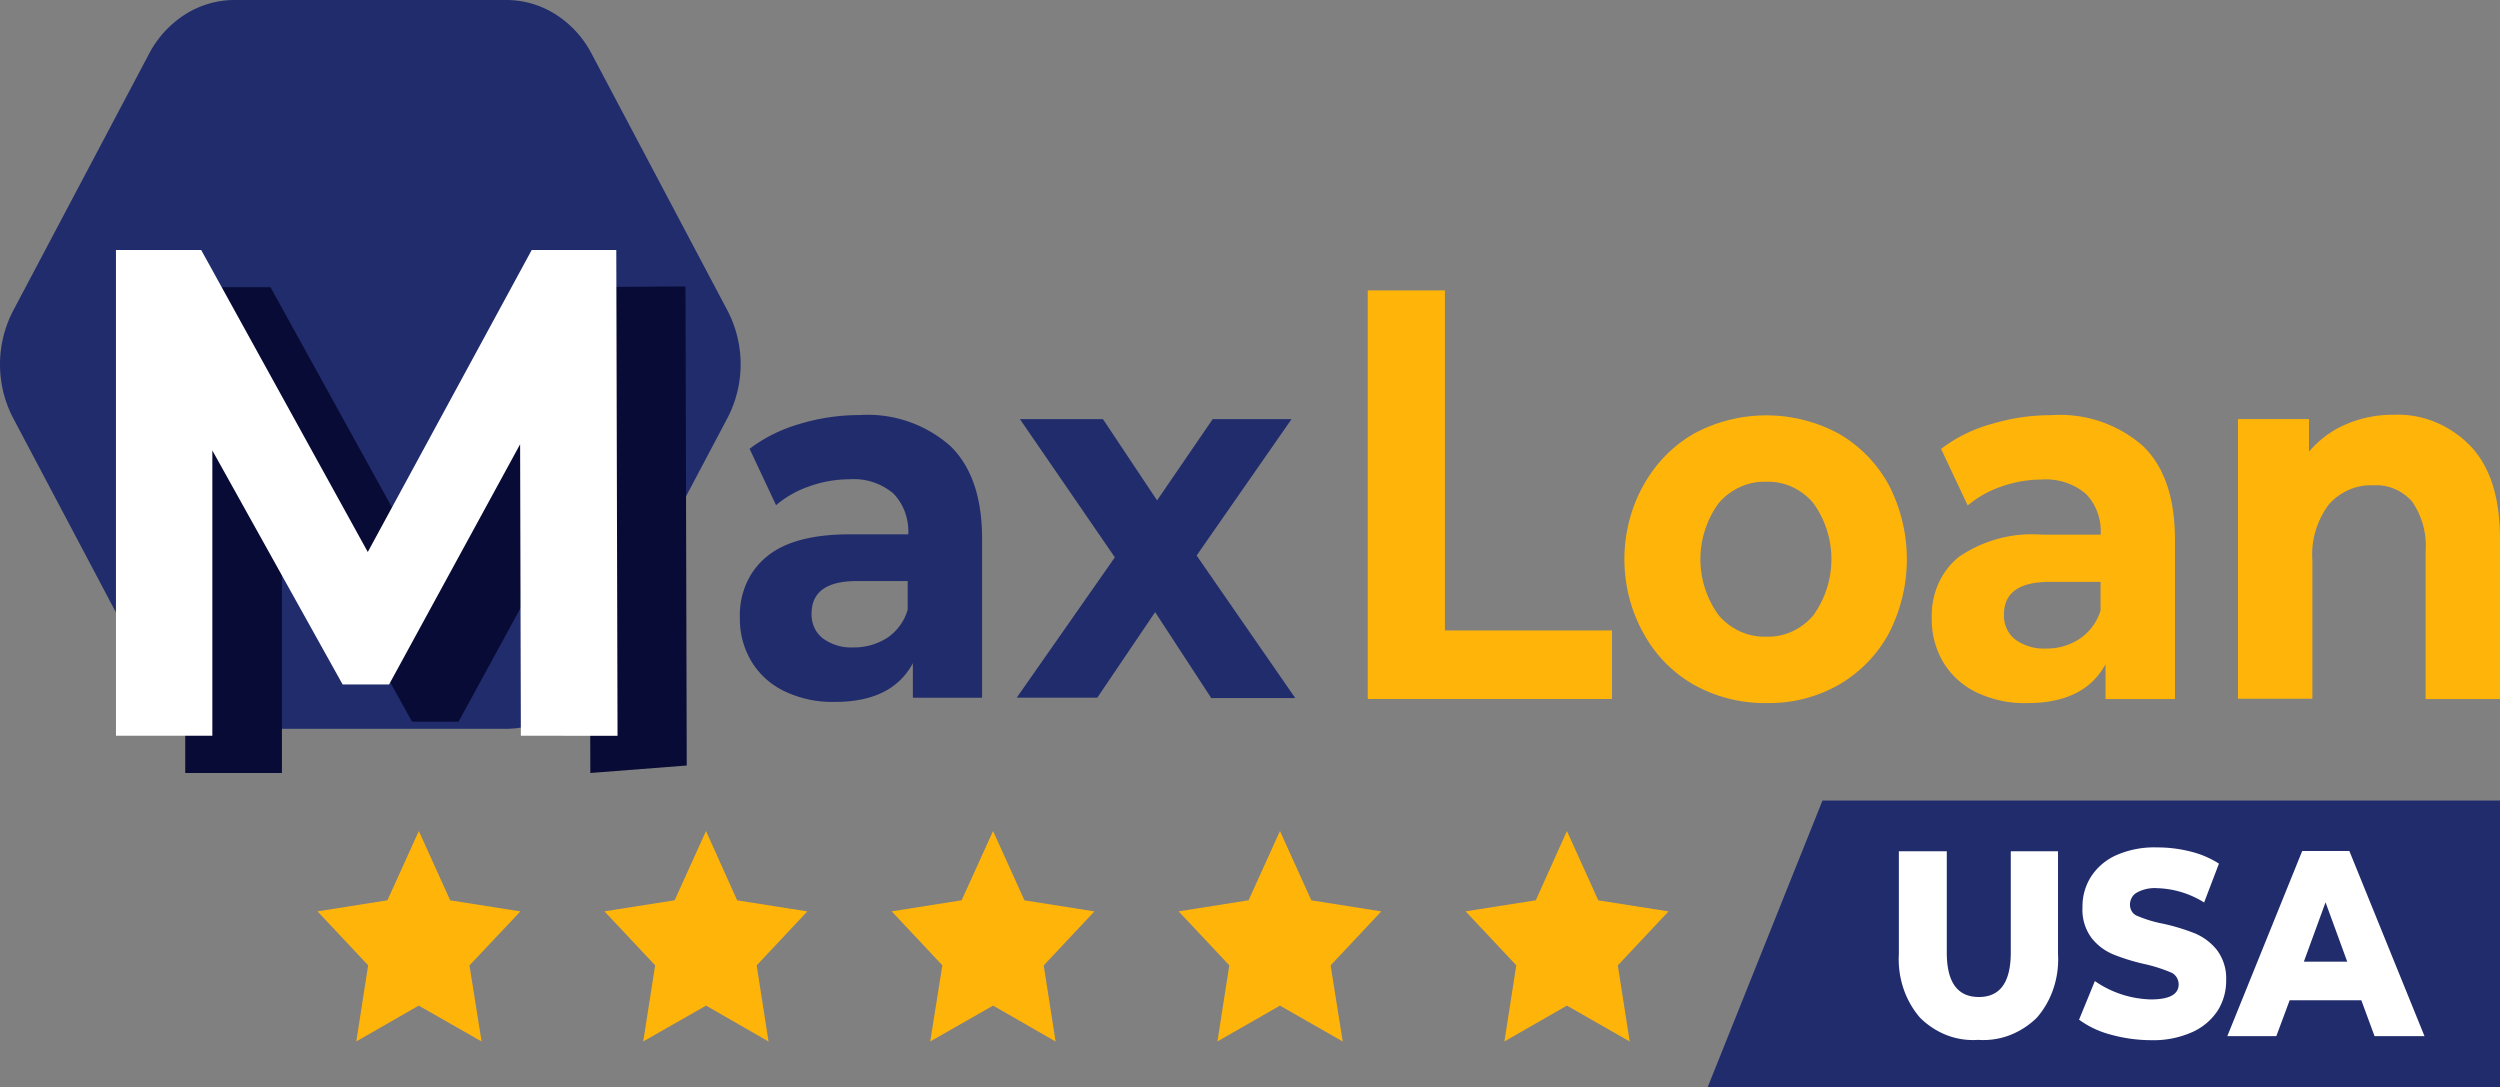 <svg xmlns="http://www.w3.org/2000/svg" width="161.333" height="70.175" viewBox="0 0 161.333 70.175">
  <rect x="0" y="0" width="161.333" height="70.175" fill="#808080" stroke="none"/>
  <g id="Group_46" data-name="Group 46" transform="translate(-360 -20)">
    <path id="Path_16" data-name="Path 16" d="M336.2,29.056h4.979V51h10.783v4.424H336.2Z" transform="translate(112.065 9.685)" fill="#ffb40a"/>
    <path id="Path_17" data-name="Path 17" d="M353.1,52.486a8.475,8.475,0,0,1-3.239-3.309,9.7,9.7,0,0,1-1.155-3.5,9.942,9.942,0,0,1,.215-3.712,9.472,9.472,0,0,1,1.549-3.312,8.582,8.582,0,0,1,2.629-2.365,9.844,9.844,0,0,1,9.363,0,8.54,8.54,0,0,1,3.223,3.309,10.437,10.437,0,0,1,0,9.58,8.54,8.54,0,0,1-3.223,3.309,9.091,9.091,0,0,1-4.673,1.184A9.368,9.368,0,0,1,353.1,52.486Zm7.7-4.459a6.2,6.2,0,0,0,0-7.281,3.992,3.992,0,0,0-1.381-1.034,3.7,3.7,0,0,0-1.649-.324,3.746,3.746,0,0,0-1.655.326,4.061,4.061,0,0,0-1.392,1.032,6.138,6.138,0,0,0,0,7.281,4.061,4.061,0,0,0,1.392,1.032,3.746,3.746,0,0,0,1.655.326,3.7,3.7,0,0,0,1.649-.324A4,4,0,0,0,360.8,48.027Z" transform="translate(116.206 11.701)" fill="#ffb40a"/>
    <path id="Path_18" data-name="Path 18" d="M377.136,37.094c1.372,1.324,2.057,3.344,2.057,6.027V53.414h-4.481V51.168c-.909,1.672-2.584,2.508-5.043,2.508a7.205,7.205,0,0,1-3.3-.7,5.087,5.087,0,0,1-2.137-1.951,5.4,5.4,0,0,1-.733-2.821,5.056,5.056,0,0,1,.419-2.213,4.63,4.63,0,0,1,1.32-1.741,8.332,8.332,0,0,1,5.357-1.445H374.4a3.575,3.575,0,0,0-.208-1.433,3.327,3.327,0,0,0-.749-1.2,3.993,3.993,0,0,0-2.856-.923,7.867,7.867,0,0,0-2.6.453,6.775,6.775,0,0,0-2.169,1.219L364.1,37.27a9.536,9.536,0,0,1,3.239-1.6,13.267,13.267,0,0,1,3.892-.575A8.1,8.1,0,0,1,377.136,37.094Zm-4.1,12.436a3.4,3.4,0,0,0,1.356-1.829V45.854h-3.285c-1.963,0-2.951.7-2.951,2.108a2.05,2.05,0,0,0,.176.9,1.87,1.87,0,0,0,.541.7,3.1,3.1,0,0,0,1.979.593A3.832,3.832,0,0,0,373.036,49.53Z" transform="translate(121.164 11.697)" fill="#ffb40a"/>
    <path id="Path_19" data-name="Path 19" d="M393.344,37.118c1.261,1.341,1.883,3.327,1.883,5.975V53.421h-4.8V43.893a5,5,0,0,0-.861-3.2,3.189,3.189,0,0,0-1.137-.83,2.941,2.941,0,0,0-1.351-.233,3.511,3.511,0,0,0-1.563.274,3.773,3.773,0,0,0-1.324.946,5.4,5.4,0,0,0-1.072,3.64V53.4h-4.8V35.355H382.9v2.108a6.358,6.358,0,0,1,2.361-1.759,7.58,7.58,0,0,1,3.111-.627,6.323,6.323,0,0,1,2.677.471A6.78,6.78,0,0,1,393.344,37.118Z" transform="translate(126.106 11.69)" fill="#ffb40a"/>
    <path id="Path_20" data-name="Path 20" d="M302.672,15H285.125a5.963,5.963,0,0,0-3.176.93,6.686,6.686,0,0,0-2.327,2.536l-8.773,16.584a7.5,7.5,0,0,0,0,6.932l8.773,16.584a6.687,6.687,0,0,0,2.327,2.536,5.963,5.963,0,0,0,3.176.93h17.547a5.962,5.962,0,0,0,3.177-.933,6.685,6.685,0,0,0,2.325-2.541l8.773-16.584a7.5,7.5,0,0,0,0-6.932l-8.773-16.584a6.652,6.652,0,0,0-2.327-2.535A5.935,5.935,0,0,0,302.672,15Z" transform="translate(90 5)" fill="#212c6d"/>
    <path id="Path_21" data-name="Path 21" d="M305.108,60.263l-.048-18.811-8.455,15.5h-3l-8.4-15.1v18.41h-6.239V28.912h5.5L295.219,48.4,305.793,28.9l5.456-.035.08,30.916Z" transform="translate(92.988 9.62)" fill="#080b35"/>
    <path id="Path_22" data-name="Path 22" d="M301.742,58.448l-.048-18.811-8.455,15.5h-3l-8.407-15.1V58.448h-6.22V27.1h5.5l10.751,19.49L302.443,27.1H307.9l.08,31.351Z" transform="translate(91.871 9.032)" fill="#fff"/>
    <path id="Path_23" data-name="Path 23" d="M319.384,37.078c1.372,1.324,2.057,3.327,2.057,5.992V53.329h-4.467V51.1q-1.34,2.5-5.024,2.5a7.177,7.177,0,0,1-3.285-.7,5.014,5.014,0,0,1-2.121-1.934,5.315,5.315,0,0,1-.733-2.8,5.039,5.039,0,0,1,.415-2.2,4.627,4.627,0,0,1,1.308-1.735c1.148-.958,2.935-1.445,5.343-1.445h3.8a3.639,3.639,0,0,0-.212-1.431,3.382,3.382,0,0,0-.745-1.2,3.949,3.949,0,0,0-2.84-.923,7.764,7.764,0,0,0-2.583.453,6.671,6.671,0,0,0-2.153,1.219l-1.707-3.64a9.934,9.934,0,0,1,3.221-1.6,13.256,13.256,0,0,1,3.877-.575A8.046,8.046,0,0,1,319.384,37.078Zm-4.084,12.4a3.3,3.3,0,0,0,1.34-1.829V45.8h-3.268c-1.961,0-2.935.7-2.935,2.108a2.009,2.009,0,0,0,.177.89,1.842,1.842,0,0,0,.54.693,3.074,3.074,0,0,0,1.979.592,3.945,3.945,0,0,0,2.167-.608Z" transform="translate(101.936 11.697)" fill="#212c6d"/>
    <path id="Path_24" data-name="Path 24" d="M331.747,53.262l-3.605-5.521-3.733,5.521h-5.2l6.333-9.057-6.125-8.918h5.357l3.493,5.243,3.588-5.243h5.089l-6.125,8.8,6.365,9.2h-5.44Z" transform="translate(106.403 11.762)" fill="#212c6d"/>
    <path id="Path_25" data-name="Path 25" d="M291.906,55.222l2.025,4.473,4.529.714-3.285,3.483.781,4.912L291.9,66.488,287.871,68.8l.765-4.912-3.269-3.483,4.513-.714Z" transform="translate(95.122 18.407)" fill="#ffb40a"/>
    <path id="Path_26" data-name="Path 26" d="M305.81,55.222l2.009,4.473,4.529.714-3.269,3.483.765,4.912-4.033-2.316L301.759,68.8l.767-4.912-3.271-3.483,4.529-.714Z" transform="translate(99.752 18.407)" fill="#ffb40a"/>
    <path id="Path_27" data-name="Path 27" d="M319.7,55.222l2.025,4.473,4.515.714-3.271,3.483.765,4.912L319.7,66.488,315.646,68.8l.781-4.912-3.271-3.483,4.515-.714Z" transform="translate(104.386 18.407)" fill="#ffb40a"/>
    <path id="Path_28" data-name="Path 28" d="M333.585,55.222l2.025,4.473,4.515.714-3.271,3.483.781,4.912-4.051-2.316L329.551,68.8l.765-4.912-3.271-3.483,4.515-.714Z" transform="translate(109.015 18.407)" fill="#ffb40a"/>
    <path id="Path_29" data-name="Path 29" d="M347.473,55.222l2.025,4.473,4.531.714-3.271,3.483.767,4.912-4.052-2.316L343.44,68.8l.765-4.912-3.269-3.483,4.529-.714Z" transform="translate(113.645 18.407)" fill="#ffb40a"/>
    <path id="Path_30" data-name="Path 30" d="M403.785,72.26H352.646l7.416-18.515h43.723Z" transform="translate(117.549 17.915)" fill="#212c6d"/>
    <path id="Path_31" data-name="Path 31" d="M363.264,66.93a5.591,5.591,0,0,1-1.069-1.9,5.949,5.949,0,0,1-.287-2.209V56.2H365v6.532c0,1.916.685,2.874,2.073,2.874q2.058,0,2.057-2.874V56.2h3.048V62.82a5.924,5.924,0,0,1-.285,2.21,5.557,5.557,0,0,1-1.071,1.9,5.092,5.092,0,0,1-1.764,1.142,4.768,4.768,0,0,1-2.032.3,4.7,4.7,0,0,1-2.019-.3A5.02,5.02,0,0,1,363.264,66.93Z" transform="translate(120.632 18.734)" fill="#fff"/>
    <path id="Path_32" data-name="Path 32" d="M372.651,68.09a6.042,6.042,0,0,1-2.025-.959l1.021-2.491a6.609,6.609,0,0,0,3.62,1.184c1.2,0,1.787-.331,1.787-.975a.882.882,0,0,0-.144-.471.77.77,0,0,0-.367-.3,10.062,10.062,0,0,0-1.627-.522,13.033,13.033,0,0,1-2.057-.627,3.488,3.488,0,0,1-1.42-1.063,3.042,3.042,0,0,1-.591-1.985,3.577,3.577,0,0,1,.543-1.968,3.768,3.768,0,0,1,1.627-1.393,6.1,6.1,0,0,1,2.664-.505,8.645,8.645,0,0,1,2.121.261,6.086,6.086,0,0,1,1.851.784l-.957,2.508a6.017,6.017,0,0,0-3.029-.923,2.373,2.373,0,0,0-1.34.3.832.832,0,0,0-.308.328.926.926,0,0,0-.107.456.8.8,0,0,0,.141.445.706.706,0,0,0,.353.269,7.98,7.98,0,0,0,1.611.488,13.322,13.322,0,0,1,2.075.627,3.6,3.6,0,0,1,1.419,1.062,3.031,3.031,0,0,1,.607,1.968,3.613,3.613,0,0,1-.541,1.951,3.835,3.835,0,0,1-1.644,1.393,6.134,6.134,0,0,1-2.664.522A9.839,9.839,0,0,1,372.651,68.09Z" transform="translate(123.542 18.672)" fill="#fff"/>
    <path id="Path_33" data-name="Path 33" d="M386.449,65.821h-4.625l-.861,2.316H377.8l4.833-11.948h3.044l4.849,11.948h-3.223Zm-.909-2.49-1.4-3.832-1.4,3.832Z" transform="translate(125.935 18.73)" fill="#fff"/>
  </g>
</svg>
